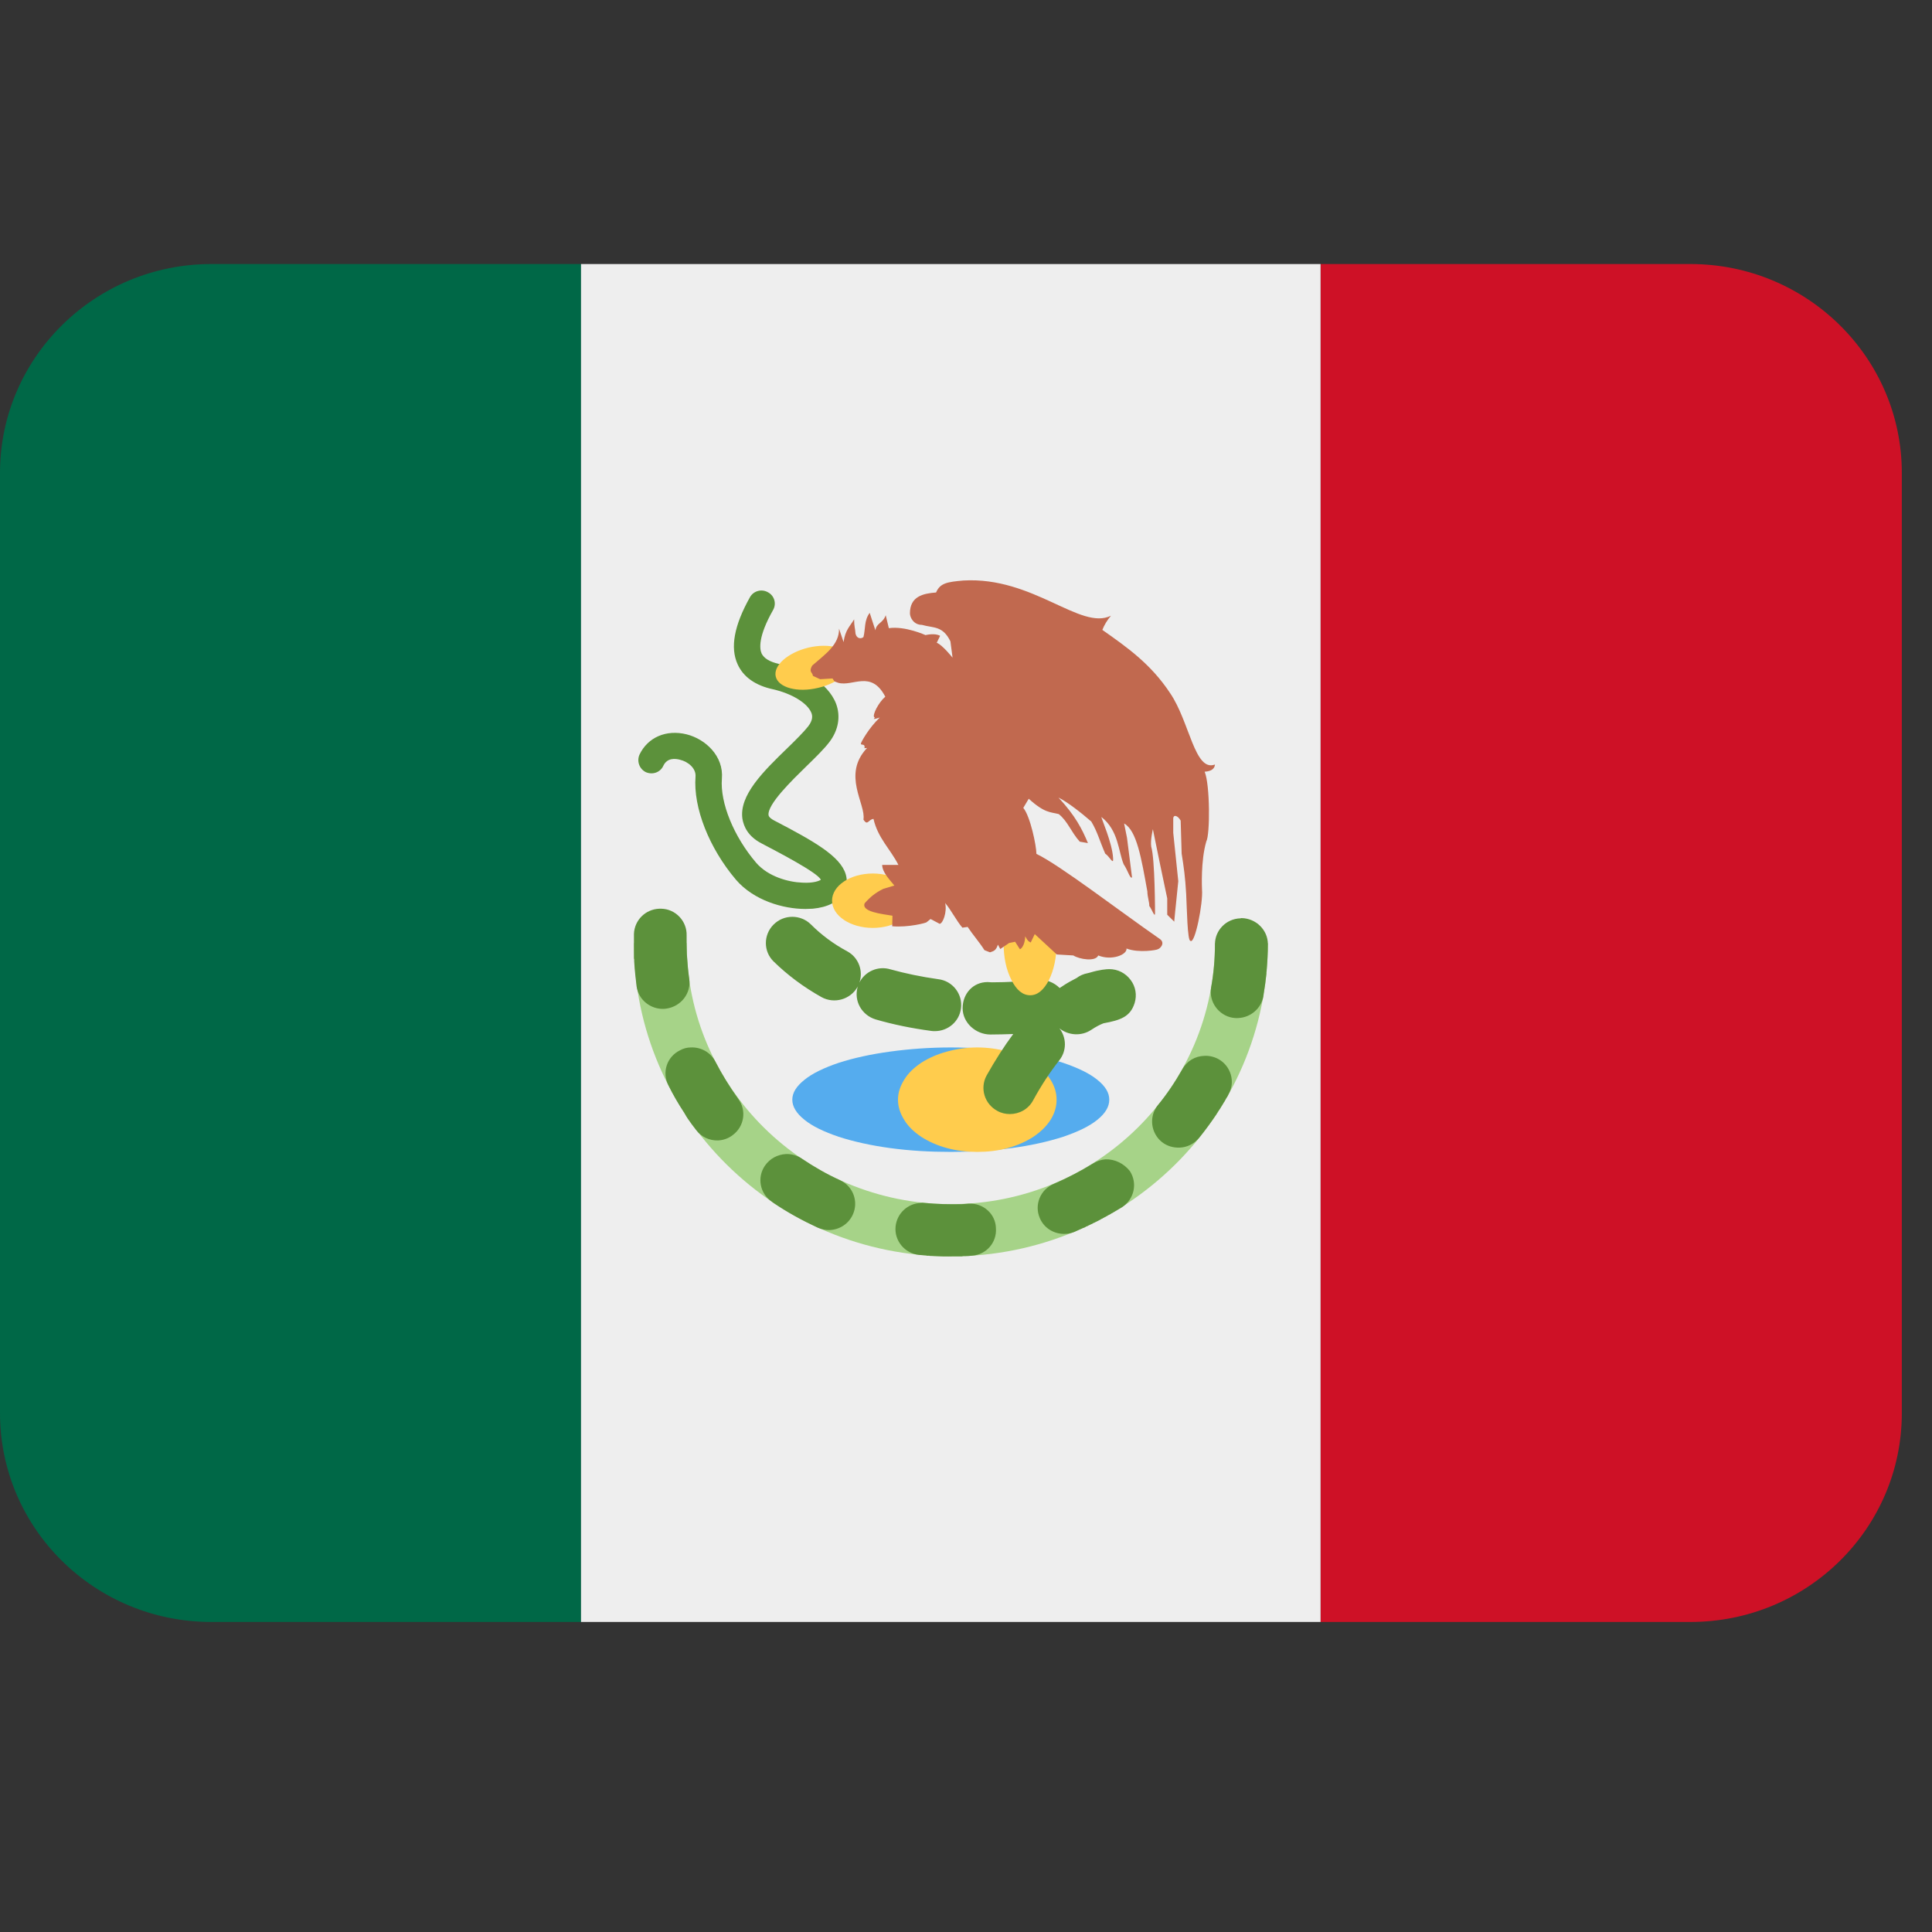 <svg xmlns="http://www.w3.org/2000/svg" xmlns:xlink="http://www.w3.org/1999/xlink" width="42" zoomAndPan="magnify" viewBox="0 0 31.5 31.5" height="42" preserveAspectRatio="xMidYMid meet" version="1.0"><rect x="0" y="0" width="31.5" height="31.5" fill="#333333" stroke="none"/><defs><clipPath id="18d59fab80"><path d="M 0 4.301 L 10 4.301 L 10 26.449 L 0 26.449 Z M 0 4.301 " clip-rule="nonzero"/></clipPath><clipPath id="7ea1271657"><path d="M 21 4.301 L 31.008 4.301 L 31.008 26.449 L 21 26.449 Z M 21 4.301 " clip-rule="nonzero"/></clipPath><clipPath id="4c725d5ad5"><path d="M 9 4.301 L 22 4.301 L 22 26.449 L 9 26.449 Z M 9 4.301 " clip-rule="nonzero"/></clipPath></defs><g clip-path="url(#18d59fab80)"><path fill="#006847" d="M 3.445 4.305 C 1.543 4.305 0 5.832 0 7.711 L 0 23.039 C 0 24.922 1.543 26.445 3.445 26.445 L 9.473 26.445 L 9.473 4.305 Z M 3.445 4.305 " fill-opacity="1" fill-rule="nonzero"/></g><g clip-path="url(#7ea1271657)"><path fill="#ce1126" d="M 27.562 4.305 L 21.531 4.305 L 21.531 26.445 L 27.562 26.445 C 29.465 26.445 31.008 24.922 31.008 23.039 L 31.008 7.711 C 31.008 5.832 29.465 4.305 27.562 4.305 Z M 27.562 4.305 " fill-opacity="1" fill-rule="nonzero"/></g><g clip-path="url(#4c725d5ad5)"><path fill="#eeeeee" d="M 9.473 4.305 L 21.531 4.305 L 21.531 26.445 L 9.473 26.445 Z M 9.473 4.305 " fill-opacity="1" fill-rule="nonzero"/></g><path fill="#a6d388" d="M 19.809 15.375 C 19.809 17.73 17.883 19.633 15.504 19.633 C 13.125 19.633 11.195 17.73 11.195 15.375 L 10.336 15.375 C 10.336 18.199 12.648 20.484 15.504 20.484 C 18.359 20.484 20.672 18.199 20.672 15.375 Z M 19.809 15.375 " fill-opacity="1" fill-rule="nonzero"/><path fill="#5c913b" d="M 11.664 17.309 C 11.586 17.156 11.426 17.07 11.262 17.078 C 11.203 17.078 11.141 17.094 11.086 17.125 C 10.871 17.23 10.789 17.488 10.898 17.695 C 10.973 17.848 11.059 17.996 11.152 18.137 L 11.156 18.141 L 11.16 18.152 L 11.164 18.156 L 11.164 18.16 L 11.172 18.168 L 11.172 18.172 L 11.176 18.176 L 11.176 18.18 L 11.18 18.184 L 11.18 18.188 L 11.184 18.188 L 11.184 18.195 L 11.191 18.203 L 11.191 18.207 L 11.195 18.207 L 11.195 18.211 L 11.199 18.215 L 11.207 18.23 C 11.254 18.297 11.297 18.359 11.348 18.422 C 11.434 18.539 11.57 18.598 11.707 18.594 C 11.793 18.59 11.875 18.562 11.945 18.508 C 12.137 18.367 12.176 18.102 12.035 17.914 C 11.898 17.723 11.773 17.52 11.664 17.309 Z M 11.238 15.961 C 11.219 15.828 11.207 15.691 11.199 15.555 C 11.195 15.453 11.195 15.352 11.195 15.254 C 11.203 15.02 11.016 14.82 10.781 14.816 L 10.75 14.816 C 10.523 14.824 10.344 15.004 10.336 15.227 C 10.336 15.316 10.336 15.406 10.336 15.492 L 10.336 15.633 L 10.34 15.633 L 10.34 15.676 C 10.348 15.812 10.363 15.949 10.379 16.082 C 10.41 16.301 10.605 16.457 10.824 16.449 C 10.836 16.449 10.852 16.445 10.863 16.445 C 11.105 16.41 11.27 16.195 11.238 15.961 Z M 15.797 19.625 L 15.793 19.625 L 15.684 19.633 C 15.48 19.637 15.273 19.633 15.074 19.613 C 15.051 19.609 15.031 19.609 15.012 19.613 C 14.801 19.621 14.625 19.781 14.602 19.996 C 14.578 20.227 14.75 20.438 14.988 20.461 L 15.094 20.469 L 15.105 20.469 L 15.109 20.473 L 15.152 20.473 L 15.156 20.477 L 15.168 20.477 C 15.297 20.484 15.43 20.488 15.562 20.484 L 15.691 20.484 L 15.695 20.48 L 15.738 20.48 C 15.777 20.48 15.812 20.477 15.848 20.473 C 16.082 20.457 16.254 20.258 16.238 20.027 C 16.234 19.793 16.031 19.613 15.797 19.625 Z M 13.695 19.242 C 13.48 19.145 13.27 19.023 13.074 18.891 C 12.992 18.836 12.902 18.812 12.812 18.816 C 12.68 18.824 12.555 18.887 12.473 19.004 C 12.34 19.195 12.387 19.461 12.586 19.594 L 12.59 19.598 L 12.598 19.602 L 12.605 19.609 C 12.836 19.766 13.078 19.898 13.332 20.016 C 13.395 20.043 13.465 20.059 13.531 20.055 C 13.688 20.047 13.832 19.957 13.902 19.809 C 14.004 19.594 13.91 19.34 13.695 19.242 Z M 18.027 18.902 C 17.957 18.906 17.883 18.93 17.816 18.973 C 17.613 19.098 17.402 19.207 17.184 19.301 C 16.965 19.391 16.859 19.641 16.953 19.859 C 17.023 20.027 17.191 20.125 17.367 20.117 C 17.418 20.117 17.465 20.105 17.516 20.086 L 17.629 20.035 L 17.633 20.035 L 17.637 20.031 L 17.641 20.031 L 17.645 20.027 L 17.648 20.027 L 17.652 20.023 L 17.656 20.023 L 17.66 20.02 L 17.668 20.02 L 17.672 20.016 L 17.68 20.016 L 17.68 20.012 C 17.684 20.012 17.684 20.012 17.684 20.012 L 17.688 20.012 L 17.691 20.008 L 17.699 20.004 L 17.703 20.004 L 17.703 20 L 17.707 20 L 17.711 19.996 L 17.715 19.996 L 17.723 19.992 L 17.73 19.992 L 17.73 19.988 L 17.734 19.988 L 17.742 19.984 L 17.746 19.98 L 17.754 19.977 L 17.758 19.977 L 17.762 19.973 L 17.773 19.969 L 17.777 19.965 L 17.789 19.961 L 17.805 19.953 L 17.816 19.949 L 17.816 19.945 L 17.82 19.945 L 17.84 19.934 L 17.848 19.934 L 17.859 19.926 L 17.863 19.922 L 17.867 19.922 C 17.867 19.922 17.867 19.922 17.871 19.922 C 17.875 19.918 17.875 19.918 17.875 19.918 L 17.891 19.91 L 17.902 19.906 L 17.906 19.902 L 17.91 19.902 L 17.914 19.898 L 17.922 19.895 L 17.926 19.891 L 17.934 19.891 L 17.934 19.887 L 17.938 19.887 L 17.938 19.883 L 17.945 19.883 L 17.953 19.875 L 17.957 19.875 L 17.961 19.871 L 17.969 19.871 L 17.969 19.867 L 17.973 19.867 C 17.973 19.867 17.973 19.867 17.977 19.867 L 17.984 19.859 L 17.988 19.859 L 17.992 19.855 C 17.992 19.855 17.996 19.855 17.996 19.852 L 18.004 19.852 L 18.012 19.844 L 18.016 19.844 L 18.016 19.84 L 18.027 19.84 L 18.035 19.832 L 18.039 19.832 L 18.043 19.828 C 18.047 19.828 18.047 19.828 18.051 19.824 L 18.055 19.824 L 18.062 19.816 L 18.066 19.816 L 18.066 19.812 C 18.07 19.812 18.074 19.812 18.074 19.812 L 18.078 19.809 L 18.109 19.793 C 18.113 19.789 18.121 19.785 18.125 19.781 L 18.129 19.781 C 18.184 19.75 18.238 19.715 18.293 19.684 C 18.492 19.555 18.551 19.293 18.422 19.094 C 18.324 18.969 18.176 18.898 18.027 18.902 Z M 20.242 14.969 L 20.223 14.973 C 19.992 14.98 19.809 15.168 19.809 15.395 C 19.809 15.633 19.789 15.871 19.746 16.102 C 19.707 16.332 19.867 16.555 20.098 16.594 C 20.129 16.598 20.16 16.602 20.191 16.598 C 20.387 16.59 20.562 16.445 20.598 16.246 L 20.598 16.23 L 20.602 16.23 L 20.602 16.219 C 20.602 16.219 20.602 16.215 20.602 16.215 L 20.602 16.211 C 20.621 16.098 20.637 15.988 20.648 15.875 L 20.648 15.848 L 20.652 15.844 L 20.648 15.844 L 20.648 15.84 C 20.652 15.84 20.652 15.836 20.652 15.836 L 20.652 15.816 C 20.664 15.68 20.672 15.539 20.672 15.395 C 20.672 15.164 20.48 14.973 20.242 14.969 Z M 19.863 17.266 C 19.789 17.227 19.711 17.211 19.637 17.215 C 19.488 17.219 19.352 17.297 19.277 17.434 C 19.16 17.641 19.027 17.84 18.875 18.023 C 18.73 18.207 18.762 18.473 18.945 18.621 C 19.031 18.688 19.133 18.715 19.234 18.711 C 19.352 18.707 19.469 18.652 19.551 18.551 C 19.652 18.426 19.746 18.297 19.836 18.164 C 19.836 18.16 19.84 18.152 19.844 18.148 L 19.848 18.148 L 19.848 18.141 L 19.852 18.137 C 19.855 18.133 19.855 18.133 19.855 18.129 L 19.859 18.125 C 19.863 18.121 19.863 18.121 19.863 18.117 L 19.867 18.113 C 19.871 18.109 19.871 18.109 19.871 18.109 L 19.871 18.105 L 19.875 18.102 L 19.879 18.094 L 19.887 18.086 L 19.887 18.082 L 19.891 18.078 C 19.891 18.074 19.891 18.074 19.895 18.074 L 19.895 18.07 L 19.898 18.07 C 19.898 18.066 19.898 18.066 19.898 18.066 L 19.898 18.062 L 19.902 18.062 L 19.906 18.055 L 19.906 18.051 L 19.91 18.047 L 19.91 18.043 L 19.914 18.043 C 19.914 18.043 19.914 18.039 19.914 18.039 C 19.914 18.039 19.914 18.039 19.918 18.035 L 19.918 18.031 L 19.922 18.031 L 19.922 18.023 C 19.926 18.023 19.926 18.023 19.926 18.023 C 19.926 18.023 19.926 18.02 19.926 18.02 L 19.93 18.016 L 19.93 18.012 L 19.934 18.008 L 19.934 18.004 L 19.938 18 L 19.941 18 L 19.941 17.996 L 19.945 17.992 L 19.945 17.988 C 19.945 17.988 19.945 17.988 19.945 17.984 L 19.949 17.984 L 19.949 17.98 L 19.953 17.977 L 19.953 17.973 L 19.957 17.969 C 19.957 17.969 19.957 17.969 19.961 17.965 L 19.965 17.961 L 19.965 17.953 C 19.969 17.953 19.965 17.953 19.969 17.949 L 19.973 17.945 L 19.973 17.941 L 19.98 17.934 L 19.98 17.93 L 19.984 17.926 L 19.984 17.922 C 19.988 17.922 19.984 17.918 19.984 17.918 L 19.992 17.91 L 20 17.895 L 20.008 17.887 L 20.008 17.879 L 20.012 17.879 L 20.031 17.84 C 20.145 17.641 20.07 17.379 19.863 17.266 Z M 19.863 17.266 " fill-opacity="1" fill-rule="nonzero"/><path fill="#55acee" d="M 18.086 17.93 C 18.086 18.043 18.023 18.152 17.891 18.258 C 17.762 18.363 17.574 18.453 17.332 18.535 C 17.09 18.613 16.809 18.676 16.492 18.719 C 16.176 18.762 15.848 18.781 15.504 18.781 C 15.16 18.781 14.832 18.762 14.516 18.719 C 14.199 18.676 13.918 18.613 13.676 18.535 C 13.434 18.453 13.246 18.363 13.117 18.258 C 12.984 18.152 12.918 18.043 12.918 17.93 C 12.918 17.816 12.984 17.711 13.117 17.605 C 13.246 17.5 13.434 17.41 13.676 17.328 C 13.918 17.25 14.199 17.188 14.516 17.145 C 14.832 17.102 15.16 17.078 15.504 17.078 C 15.848 17.078 16.176 17.102 16.492 17.145 C 16.809 17.188 17.09 17.25 17.332 17.328 C 17.574 17.41 17.762 17.5 17.891 17.605 C 18.023 17.711 18.086 17.816 18.086 17.93 Z M 18.086 17.93 " fill-opacity="1" fill-rule="nonzero"/><path fill="#ffcc4d" d="M 17.227 17.93 C 17.227 18.043 17.195 18.152 17.129 18.258 C 17.062 18.363 16.969 18.453 16.848 18.535 C 16.727 18.613 16.586 18.676 16.43 18.719 C 16.27 18.762 16.105 18.781 15.934 18.781 C 15.762 18.781 15.598 18.762 15.441 18.719 C 15.281 18.676 15.141 18.613 15.02 18.535 C 14.898 18.453 14.805 18.363 14.742 18.258 C 14.676 18.152 14.641 18.043 14.641 17.93 C 14.641 17.816 14.676 17.711 14.742 17.605 C 14.805 17.5 14.898 17.41 15.02 17.328 C 15.141 17.25 15.281 17.188 15.441 17.145 C 15.598 17.102 15.762 17.078 15.934 17.078 C 16.105 17.078 16.27 17.102 16.43 17.145 C 16.586 17.188 16.727 17.25 16.848 17.328 C 16.969 17.41 17.062 17.5 17.129 17.605 C 17.195 17.711 17.227 17.816 17.227 17.93 Z M 17.227 17.93 " fill-opacity="1" fill-rule="nonzero"/><path fill="#5c913b" d="M 16.465 18.164 C 16.395 18.164 16.324 18.148 16.262 18.113 C 16.051 18 15.973 17.742 16.086 17.535 C 16.227 17.285 16.371 17.059 16.52 16.859 C 16.398 16.863 16.277 16.867 16.148 16.867 C 15.91 16.867 15.695 16.676 15.695 16.438 C 15.695 16.203 15.863 16.012 16.102 16.012 L 16.172 16.016 C 16.426 16.016 16.688 16 16.922 15.977 C 17.059 15.965 17.188 16.02 17.277 16.109 C 17.289 16.102 17.301 16.094 17.312 16.086 C 17.398 16.027 17.48 15.984 17.555 15.945 C 17.605 15.906 17.668 15.879 17.734 15.867 L 17.766 15.859 C 17.93 15.809 18.043 15.801 18.086 15.801 C 18.227 15.801 18.352 15.867 18.434 15.977 C 18.516 16.086 18.539 16.223 18.5 16.352 C 18.43 16.578 18.27 16.633 17.992 16.684 C 17.941 16.703 17.871 16.738 17.789 16.793 C 17.629 16.898 17.418 16.883 17.273 16.766 C 17.391 16.918 17.395 17.133 17.27 17.289 C 17.125 17.473 16.98 17.691 16.844 17.941 C 16.766 18.086 16.617 18.164 16.465 18.164 Z M 15.242 16.812 C 15.227 16.812 15.203 16.812 15.188 16.809 C 14.863 16.766 14.559 16.703 14.277 16.621 C 14.047 16.551 13.918 16.316 13.984 16.09 L 13.992 16.074 L 13.98 16.094 C 13.863 16.297 13.602 16.371 13.395 16.258 C 13.102 16.094 12.84 15.898 12.613 15.676 C 12.445 15.512 12.445 15.242 12.613 15.074 C 12.781 14.906 13.055 14.906 13.223 15.074 C 13.391 15.242 13.59 15.391 13.816 15.512 C 14 15.613 14.078 15.832 14.012 16.02 C 14.102 15.84 14.316 15.742 14.52 15.805 C 14.758 15.871 15.02 15.926 15.297 15.965 C 15.531 15.992 15.699 16.207 15.668 16.441 C 15.641 16.656 15.457 16.812 15.242 16.812 Z M 13.133 14.82 C 12.766 14.82 12.289 14.68 12 14.344 C 11.562 13.828 11.301 13.168 11.34 12.664 C 11.352 12.527 11.219 12.418 11.086 12.387 C 11.012 12.367 10.879 12.352 10.816 12.484 C 10.766 12.594 10.641 12.637 10.531 12.59 C 10.426 12.539 10.379 12.414 10.426 12.305 C 10.562 12.02 10.863 11.891 11.195 11.973 C 11.504 12.051 11.801 12.328 11.77 12.695 C 11.738 13.09 11.965 13.641 12.328 14.066 C 12.523 14.293 12.855 14.383 13.082 14.391 C 13.27 14.402 13.363 14.359 13.383 14.344 C 13.336 14.23 12.695 13.898 12.422 13.754 C 12.191 13.637 12.125 13.469 12.105 13.352 C 12.047 12.965 12.449 12.574 12.84 12.195 C 12.977 12.062 13.105 11.934 13.176 11.844 C 13.258 11.738 13.246 11.668 13.23 11.625 C 13.168 11.465 12.914 11.309 12.602 11.238 C 12.316 11.176 12.121 11.039 12.027 10.832 C 11.902 10.559 11.969 10.199 12.227 9.738 C 12.285 9.633 12.418 9.598 12.52 9.656 C 12.625 9.711 12.664 9.84 12.605 9.945 C 12.359 10.379 12.383 10.578 12.418 10.656 C 12.457 10.734 12.547 10.789 12.695 10.824 C 13.059 10.902 13.496 11.117 13.633 11.477 C 13.707 11.68 13.672 11.902 13.523 12.098 C 13.434 12.215 13.293 12.352 13.141 12.5 C 12.922 12.715 12.504 13.117 12.531 13.293 C 12.539 13.328 12.586 13.359 12.625 13.379 C 13.27 13.715 13.699 13.957 13.789 14.254 C 13.82 14.359 13.809 14.465 13.754 14.559 C 13.668 14.703 13.496 14.793 13.25 14.816 C 13.211 14.816 13.172 14.82 13.133 14.82 Z M 13.133 14.82 " fill-opacity="1" fill-rule="nonzero"/><path fill="#ffcc4d" d="M 17.227 15.375 C 17.227 15.613 17.184 15.812 17.102 15.98 C 17.016 16.145 16.914 16.227 16.797 16.227 C 16.676 16.227 16.574 16.145 16.492 15.98 C 16.406 15.812 16.363 15.613 16.363 15.375 C 16.363 15.141 16.406 14.941 16.492 14.773 C 16.574 14.609 16.676 14.523 16.797 14.523 C 16.914 14.523 17.016 14.609 17.102 14.773 C 17.184 14.941 17.227 15.141 17.227 15.375 Z M 17.227 15.375 " fill-opacity="1" fill-rule="nonzero"/><path fill="#ffcc4d" d="M 14.895 14.684 C 14.895 14.93 14.598 15.129 14.23 15.129 C 13.863 15.129 13.566 14.93 13.566 14.684 C 13.566 14.441 13.863 14.242 14.23 14.242 C 14.598 14.242 14.895 14.441 14.895 14.684 Z M 13.871 10.746 C 13.914 10.926 13.676 11.137 13.34 11.215 C 13 11.297 12.691 11.211 12.648 11.031 C 12.605 10.852 12.844 10.641 13.18 10.559 C 13.52 10.48 13.828 10.562 13.871 10.746 Z M 13.871 10.746 " fill-opacity="1" fill-rule="nonzero"/><path fill="#c1694f" d="M 19.41 15.34 C 19.484 15.398 19.617 14.719 19.598 14.504 C 19.598 14.492 19.574 14.039 19.668 13.719 C 19.73 13.609 19.73 12.797 19.641 12.582 C 19.715 12.578 19.801 12.555 19.809 12.465 C 19.477 12.59 19.398 11.77 19.078 11.301 C 18.766 10.828 18.379 10.555 17.973 10.27 C 18.004 10.191 18.051 10.113 18.113 10.039 C 17.617 10.285 16.848 9.398 15.707 9.465 C 15.449 9.488 15.328 9.504 15.262 9.66 C 15.051 9.676 14.836 9.723 14.836 10 C 14.836 10.066 14.895 10.188 15.031 10.188 C 15.219 10.242 15.371 10.199 15.496 10.457 L 15.531 10.723 C 15.531 10.723 15.363 10.512 15.273 10.48 L 15.328 10.367 C 15.242 10.316 15.09 10.355 15.09 10.355 C 15.09 10.355 14.758 10.203 14.492 10.242 L 14.441 10.031 C 14.395 10.164 14.289 10.156 14.273 10.277 C 14.246 10.191 14.207 10.082 14.18 9.992 C 14.086 10.117 14.113 10.254 14.078 10.387 C 14.043 10.418 13.969 10.418 13.949 10.332 C 13.941 10.23 13.926 10.219 13.926 10.098 C 13.859 10.211 13.781 10.27 13.754 10.469 L 13.68 10.25 C 13.684 10.512 13.457 10.664 13.242 10.852 C 13.18 10.961 13.25 10.961 13.254 11.02 L 13.371 11.074 L 13.574 11.062 C 13.605 11.102 13.578 11.105 13.668 11.133 C 13.906 11.199 14.203 10.918 14.434 11.359 C 14.328 11.449 14.219 11.656 14.254 11.695 C 14.297 11.695 14.168 11.754 14.344 11.699 C 14.16 11.875 14.039 12.102 14.039 12.117 C 14.02 12.164 14.113 12.109 14.094 12.199 L 14.137 12.195 C 13.723 12.633 14.121 13.109 14.078 13.363 C 14.148 13.473 14.156 13.359 14.242 13.352 C 14.312 13.664 14.523 13.852 14.648 14.102 L 14.383 14.102 C 14.387 14.223 14.496 14.332 14.582 14.438 L 14.402 14.492 C 14.273 14.555 14.188 14.625 14.098 14.727 C 14.039 14.867 14.383 14.902 14.551 14.93 L 14.547 15.102 C 14.805 15.125 15.109 15.047 15.109 15.035 L 15.172 14.984 L 15.32 15.062 C 15.371 15.062 15.445 14.871 15.41 14.723 C 15.504 14.832 15.594 15.012 15.691 15.125 L 15.777 15.113 C 15.859 15.238 15.973 15.367 16.051 15.492 L 16.141 15.527 C 16.195 15.508 16.238 15.504 16.27 15.402 L 16.309 15.473 L 16.453 15.375 L 16.551 15.355 L 16.629 15.477 C 16.672 15.461 16.715 15.367 16.715 15.266 C 16.762 15.352 16.773 15.348 16.805 15.367 L 16.871 15.23 L 17.23 15.562 L 17.5 15.578 C 17.598 15.641 17.863 15.684 17.906 15.578 C 18.125 15.668 18.379 15.566 18.367 15.465 C 18.566 15.543 18.875 15.488 18.875 15.477 C 18.91 15.473 19.004 15.379 18.914 15.312 C 18.254 14.855 17.277 14.102 16.898 13.922 C 16.898 13.789 16.797 13.305 16.684 13.172 L 16.773 13.023 C 17.031 13.258 17.125 13.238 17.262 13.273 C 17.41 13.391 17.461 13.562 17.605 13.723 L 17.738 13.746 C 17.645 13.52 17.531 13.297 17.258 13.004 C 17.402 13.074 17.637 13.258 17.793 13.395 C 17.895 13.566 17.926 13.703 18.02 13.918 C 18.09 13.961 18.16 14.121 18.148 13.988 C 18.133 13.738 17.957 13.348 17.957 13.32 C 18.238 13.539 18.234 13.883 18.32 14.09 C 18.391 14.195 18.426 14.336 18.457 14.305 L 18.375 13.66 L 18.328 13.426 C 18.535 13.543 18.609 13.992 18.707 14.535 C 18.707 14.621 18.742 14.715 18.738 14.77 C 18.781 14.824 18.832 14.977 18.832 14.887 C 18.832 14.887 18.832 14.008 18.77 13.805 C 18.754 13.695 18.797 13.52 18.797 13.52 C 18.871 13.887 18.953 14.281 19.031 14.648 L 19.031 14.914 L 19.145 15.027 C 19.164 14.809 19.191 14.586 19.211 14.367 L 19.129 13.578 L 19.129 13.355 C 19.125 13.277 19.199 13.289 19.25 13.379 C 19.258 13.574 19.258 13.723 19.266 13.918 C 19.301 14.137 19.324 14.297 19.34 14.578 C 19.352 14.805 19.359 15.348 19.41 15.34 Z M 19.41 15.34 " fill-opacity="1" fill-rule="nonzero"/></svg>
